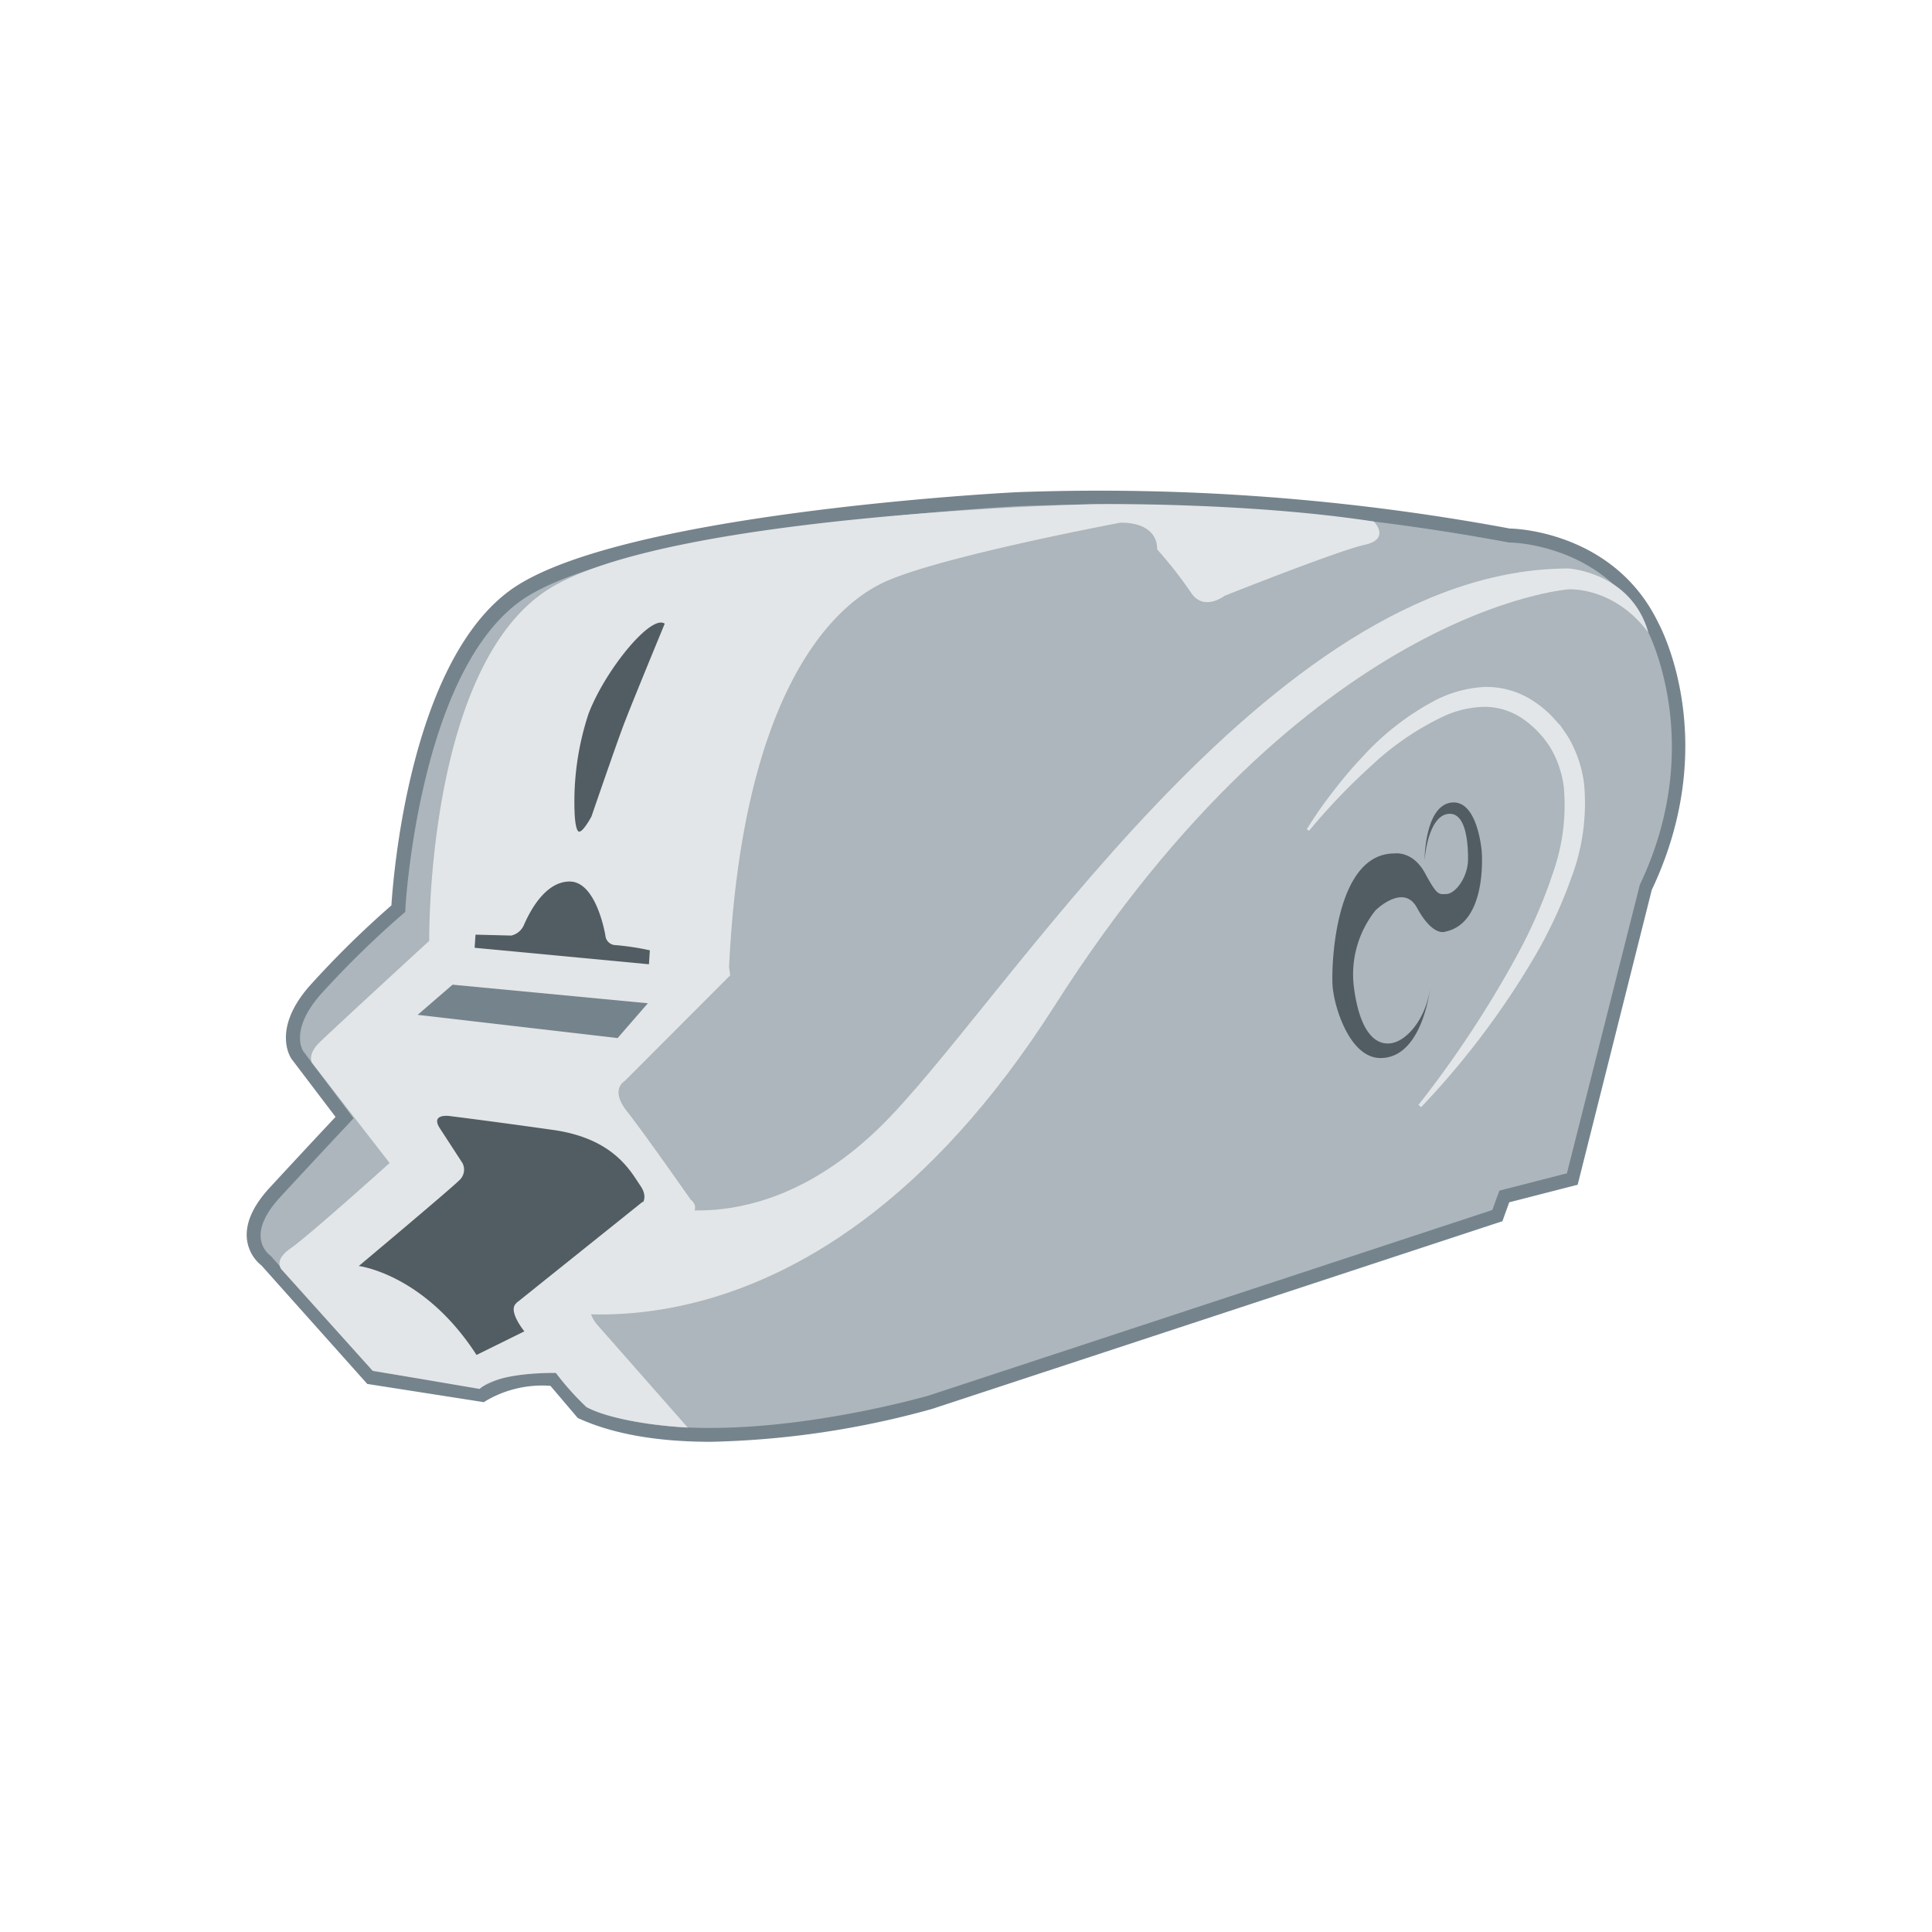 <svg id="Layer_1" data-name="Layer 1" xmlns="http://www.w3.org/2000/svg" viewBox="0 0 212 212"><defs><style>.cls-1{fill:#acb6bc;}.cls-2{fill:#75838c;}.cls-3{fill:#e3e6e8;}.cls-4{fill:#525d63;}</style></defs><title>Artboard 83 copy 251</title><path class="cls-1" d="M37.79,122.65l-5.17-6.89s-1.91-2.68,1.91-7.08a104.46,104.46,0,0,1,9.18-9s1.34-25.83,12.63-34.25,55.49-10.72,55.49-10.72,23.54-1.53,53.77,4c0,0,10.91,0,15.69,10,0,0,6.89,12.63-.77,28.7l-8,32L165,131.26l-.77,2.1-62.19,20.47S77.4,161.11,63.82,155l-3.06-3.64a13,13,0,0,0-7.85,1.72l-12.25-1.91L29.18,138.34s-3.64-2.49,1-7.46S37.79,122.65,37.79,122.65Z"/><path class="cls-2" d="M78,158.21c-5.15,0-10.28-.66-14.44-2.54l-.16-.07-3-3.53a12.18,12.18,0,0,0-7.07,1.64l-.24.15-12.79-2-11.61-13A4.31,4.31,0,0,1,27.1,136c-.2-1.75.64-3.66,2.49-5.67,3.58-3.88,6.23-6.71,7.23-7.77L32,116.21c-.1-.14-2.22-3.23,1.95-8a104.36,104.36,0,0,1,9-8.86c.2-3.15,2-26.37,12.91-34.49C67.25,56.38,110,54.07,111.81,54a246.3,246.3,0,0,1,53.88,4c1,0,11.57.56,16.29,10.37.27.5,6.95,13.08-.73,29.28L173.12,130l-7.51,1.93-.75,2.08-.35.11-62.19,20.47A97.83,97.83,0,0,1,78,158.21Zm-13.67-3.83c13.21,5.82,37.35-1.18,37.6-1.25l61.82-20.35.78-2.13,7.41-1.9,8-31.66c7.39-15.51.85-27.9.78-28-4.53-9.42-14.93-9.56-15-9.56h-.13a244.76,244.76,0,0,0-53.59-4c-.45,0-44.11,2.38-55.09,10.57S44.49,99.47,44.48,99.73l0,.32-.24.21a104.57,104.57,0,0,0-9.11,8.92c-3.34,3.84-1.92,6.07-1.86,6.16l5.53,7.37-.43.46s-3.06,3.25-7.65,8.22c-1.51,1.64-2.24,3.18-2.11,4.46a2.76,2.76,0,0,0,1,1.88l.13.12L41,150.46l11.71,1.83a13.7,13.7,0,0,1,8.1-1.68l.29,0Z"/><path class="cls-3" d="M40.88,150.41l-9.89-11s-1.15-1,.89-2.42,10.87-9.37,10.87-9.37l-8.52-11s-.51-.89.77-2.17,12.1-11.21,12.1-11.21-.39-31.06,13.78-39c14-7.88,59-8.92,59-8.92s16.84-.26,30.87,1.91c0,0,1.91,1.91-1,2.55s-15.38,5.6-15.38,5.6-2.3,1.79-3.7-.38a46.11,46.11,0,0,0-3.7-4.72s.3-2.93-4-2.93c0,0-19.77,3.7-25.9,6.51S81.42,76.66,80,106.13l.13.89L68.54,118.63s-1.66.89.26,3.32,7,9.7,7,9.7,1.15.77-.13,1.91-10.33,8.67-10.33,8.67-1.4,1.15.13,3.06l10,11.36s-7.62-.37-11.12-2.25A29.4,29.4,0,0,1,61,150.66s-6.33-.16-8.37,1.75Z"/><polygon class="cls-2" points="49.66 108.05 45.83 111.36 67.77 113.91 71.09 110.09 49.66 108.05"/><path class="cls-4" d="M57.54,146.09s-2.2-2.68-.57-3.25,1.91-.1,1.91-.1-.48-.67.67-1.53,10.62-8.8,10.62-8.8,1.15-.77.1-2.3-2.87-5.17-9.57-6.12-11.39-1.53-11.39-1.53-2.1-.29-1.05,1.34l2.49,3.83a1.57,1.57,0,0,1-.38,1.91c-1,1-11,9.38-11,9.38s7.18.86,12.92,9.76"/><path class="cls-3" d="M180.88,69.41c-3.83-5.1-8.76-4.74-8.76-4.74s-28.58,2-56.38,45.67S56.63,143,56.63,143l13.88-11.12s12.32,5,25.84-8S139,62.38,172.12,62.38C172.12,62.38,179,62.79,180.88,69.41Z"/><path class="cls-4" d="M72.94,68.44s-3.64,8.8-4.53,11.16-3.51,10-3.51,10-.89,1.66-1.34,1.66-.51-2.1-.51-2.1a30.76,30.76,0,0,1,1.53-10.84C66.43,73.48,71.47,67.35,72.94,68.44Z"/><path class="cls-4" d="M52.08,104l.1-1.44,3.92.1a2,2,0,0,0,1.34-1.05c.38-.86,2.1-4.88,5.07-4.88s3.92,5.93,3.92,5.93a1.15,1.15,0,0,0,1.15,1.05,28.45,28.45,0,0,1,3.73.57l-.1,1.53Z"/><path class="cls-4" d="M156.32,94.38s0-5.93,2.92-6.31,3.35,5.36,3.35,5.36.67,7.85-4,8.8c0,0-1.34.62-3.11-2.63-1.48-2.73-4.54.29-4.54.29a11.27,11.27,0,0,0-2.39,8.32c.62,4.93,2.3,6.51,4.07,6.27s3.87-2.73,4.31-6.08c0,0-.81,7.7-5.45,7.7-3.4,0-5.12-5.69-5.26-8s.29-14.45,6.79-14.45c0,0,2-.33,3.35,2.15s1.48,2.34,2.39,2.3,2.34-1.77,2.34-3.87-.33-4.93-2-4.93S156.56,91.8,156.32,94.38Z"/><path class="cls-3" d="M143.39,91a43.3,43.3,0,0,1,2.88-4.13A47,47,0,0,1,149.55,83a29.23,29.23,0,0,1,8.13-6.25,13.34,13.34,0,0,1,5.22-1.37,9.37,9.37,0,0,1,5.35,1.54,11.76,11.76,0,0,1,2.12,1.76c.3.34.61.67.9,1l.78,1.14A13.44,13.44,0,0,1,173.82,86a23.08,23.08,0,0,1-1.39,10.3,51,51,0,0,1-4.34,9.19,90.11,90.11,0,0,1-12.15,16l-.29-.25a117.49,117.49,0,0,0,10.91-16.58,55.1,55.1,0,0,0,3.89-9,22.21,22.21,0,0,0,1.14-9.35A11.19,11.19,0,0,0,170.1,82,10.86,10.86,0,0,0,167,78.81a7.39,7.39,0,0,0-4.09-1.25,11.27,11.27,0,0,0-4.41,1,30.76,30.76,0,0,0-8,5.44,68.19,68.19,0,0,0-6.85,7.16Z"/></svg>